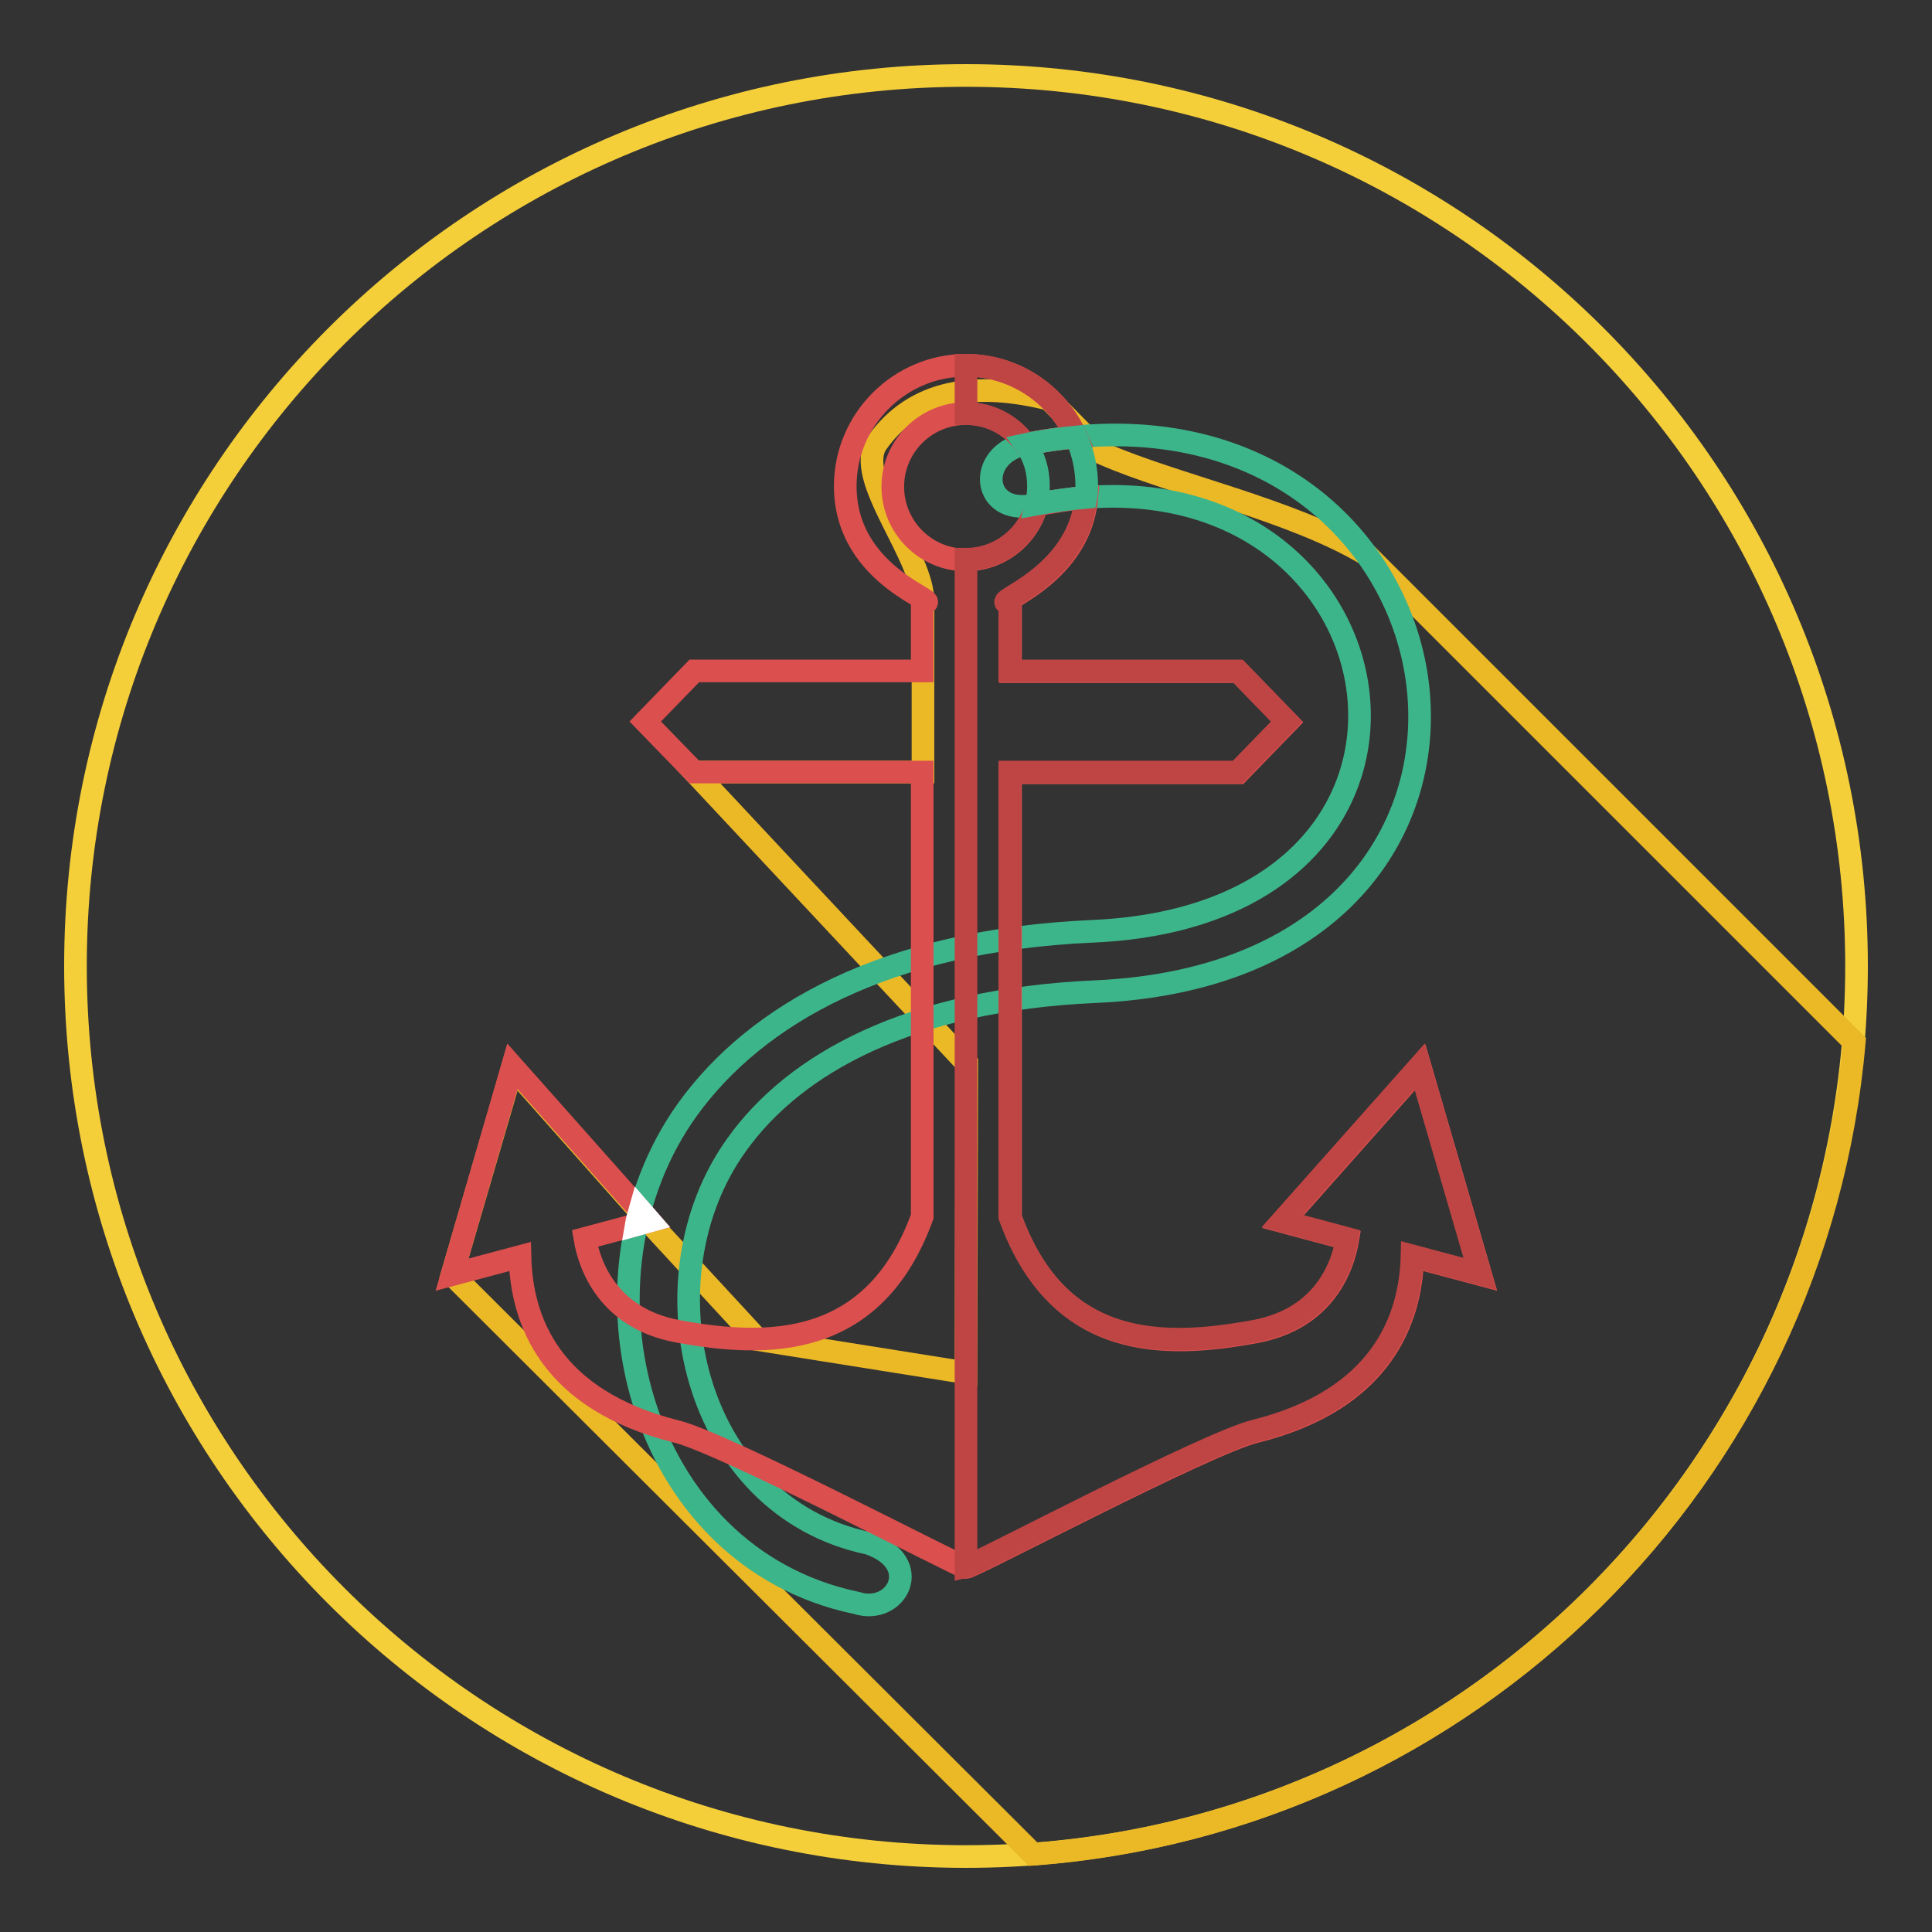 <?xml version="1.0" encoding="utf-8"?>
<!-- Svg Vector Icons : http://www.onlinewebfonts.com/icon -->
<!DOCTYPE svg PUBLIC "-//W3C//DTD SVG 1.1//EN" "http://www.w3.org/Graphics/SVG/1.1/DTD/svg11.dtd">
<svg version="1.1" xmlns="http://www.w3.org/2000/svg" xmlns:xlink="http://www.w3.org/1999/xlink" x="0px" y="0px" viewBox="0 0 256 256" enable-background="new 0 0 256 256" xml:space="preserve">
<rect x="0" y="0" width="256" height="256" fill="#333333" stroke="none"/>
<g> <path stroke-width="3" fill-opacity="0" stroke="#f5cf3a"  d="M10,128c0,65.2,52.8,118,118,118c65.2,0,118-52.8,118-118c0-65.2-52.8-118-118-118C62.8,10,10,62.8,10,128z "/> <path stroke-width="3" fill-opacity="0" stroke="#ebb826"  d="M136.9,245.7l-77-76.8l8-27.4L86,161.9l14.4,15.6l27.6,4.4l0.1-41L92,102.3h30.3V79.9 c0.2-6.2-9.3-16.6-6.1-21.2c5-7.1,13.1-8.2,22.8-5.8l7.1,7.2c9.6,4.2,25,7.4,35,13.4l64.6,64.6 C240.7,195.7,194.6,241.4,136.9,245.7L136.9,245.7z"/> <path stroke-width="3" fill-opacity="0" stroke="#3db58b"  d="M134.9,59.1c60.9-13.4,76.3,69.4,10.2,72.3c-24.6,1.1-39.8,9.5-47.5,20.3c-12.8,17.8-5.9,47.9,17.5,52.8 c7.5,2.6,3.7,9.6-1.6,7.9c-29.2-6.1-38.5-43-22.4-65.4c9.1-12.6,26.3-22.4,53.7-23.6c54.5-2.4,41.4-67.3-8.2-56.4 C130.4,68,129.5,61,134.9,59.1L134.9,59.1L134.9,59.1z"/> <path stroke-width="3" fill-opacity="0" stroke="#db4f4e"  d="M67.9,141.3l18.2,20.5l-8.6,2.3c0.6,3.6,3.1,10.6,12.3,12.3c11.9,2.2,26,2.4,32.4-15.2v-58.9H92l-6.5-6.7 l6.5-6.7h30.2v-9c3.6,0-10.2-3.1-10.2-15.5c0-8.8,7.2-16,16-16c6.5,0,12.1,3.9,14.6,9.5c-2.2,0.2-4.5,0.5-6.7,1 c-1.8-2.5-4.6-4.1-7.9-4.1c-5.3,0-9.7,4.3-9.7,9.7c0,5.3,4.3,9.7,9.7,9.7c4.5,0,8.3-3.1,9.4-7.3c2.2-0.4,4.4-0.8,6.6-0.9 c-1,10.9-13.4,14-10.1,14v9h30.2l6.5,6.7l-6.5,6.7h-30.2v58.9c6.4,17.7,20.4,17.4,32.4,15.2c9.3-1.7,11.7-8.7,12.3-12.3l-8.6-2.3 l18.2-20.5l8,27.5l-9-2.4c-0.2,8.3-4,19-20.8,23.2c-6.6,1.6-37.5,18-38.4,18c-0.7,0-31.9-16.4-38.3-18 c-16.9-4.2-20.6-14.8-20.8-23.2l-9,2.4L67.9,141.3L67.9,141.3z"/> <path stroke-width="3" fill-opacity="0" stroke="#bf4544"  d="M128,48.4c6.5,0,12.1,3.9,14.6,9.5c-2.2,0.2-4.5,0.5-6.7,1c-1.8-2.5-4.6-4.1-7.9-4.1V48.4z M143.9,65.9 c-1,10.9-13.4,14-10.1,14v9h30.2l6.5,6.7l-6.5,6.7h-30.2v58.9c6.4,17.7,20.4,17.4,32.4,15.2c9.3-1.7,11.7-8.7,12.3-12.3l-8.6-2.3 l18.2-20.5l8,27.5l-9-2.4c-0.2,8.3-4,19-20.8,23.2c-6.5,1.6-36.9,17.7-38.3,18V74.1c4.5,0,8.3-3.1,9.4-7.3 C139.6,66.4,141.7,66.1,143.9,65.9L143.9,65.9L143.9,65.9z"/> <path stroke-width="3" fill-opacity="0" stroke="#3db58b"  d="M142.6,57.9c0.9,2,1.4,4.2,1.4,6.5c0,0.5,0,1-0.1,1.5c-2.2,0.2-4.4,0.5-6.6,0.9c0.2-0.8,0.3-1.5,0.3-2.4 c0-2.1-0.6-4-1.7-5.5C138.2,58.4,140.5,58.1,142.6,57.9L142.6,57.9z"/> <path stroke-width="3" fill-opacity="0" stroke="#ffffff"  d="M84.8,160.3l1.3,1.5l-1.8,0.5C84.4,161.7,84.6,161,84.8,160.3L84.8,160.3z"/></g>
</svg>
